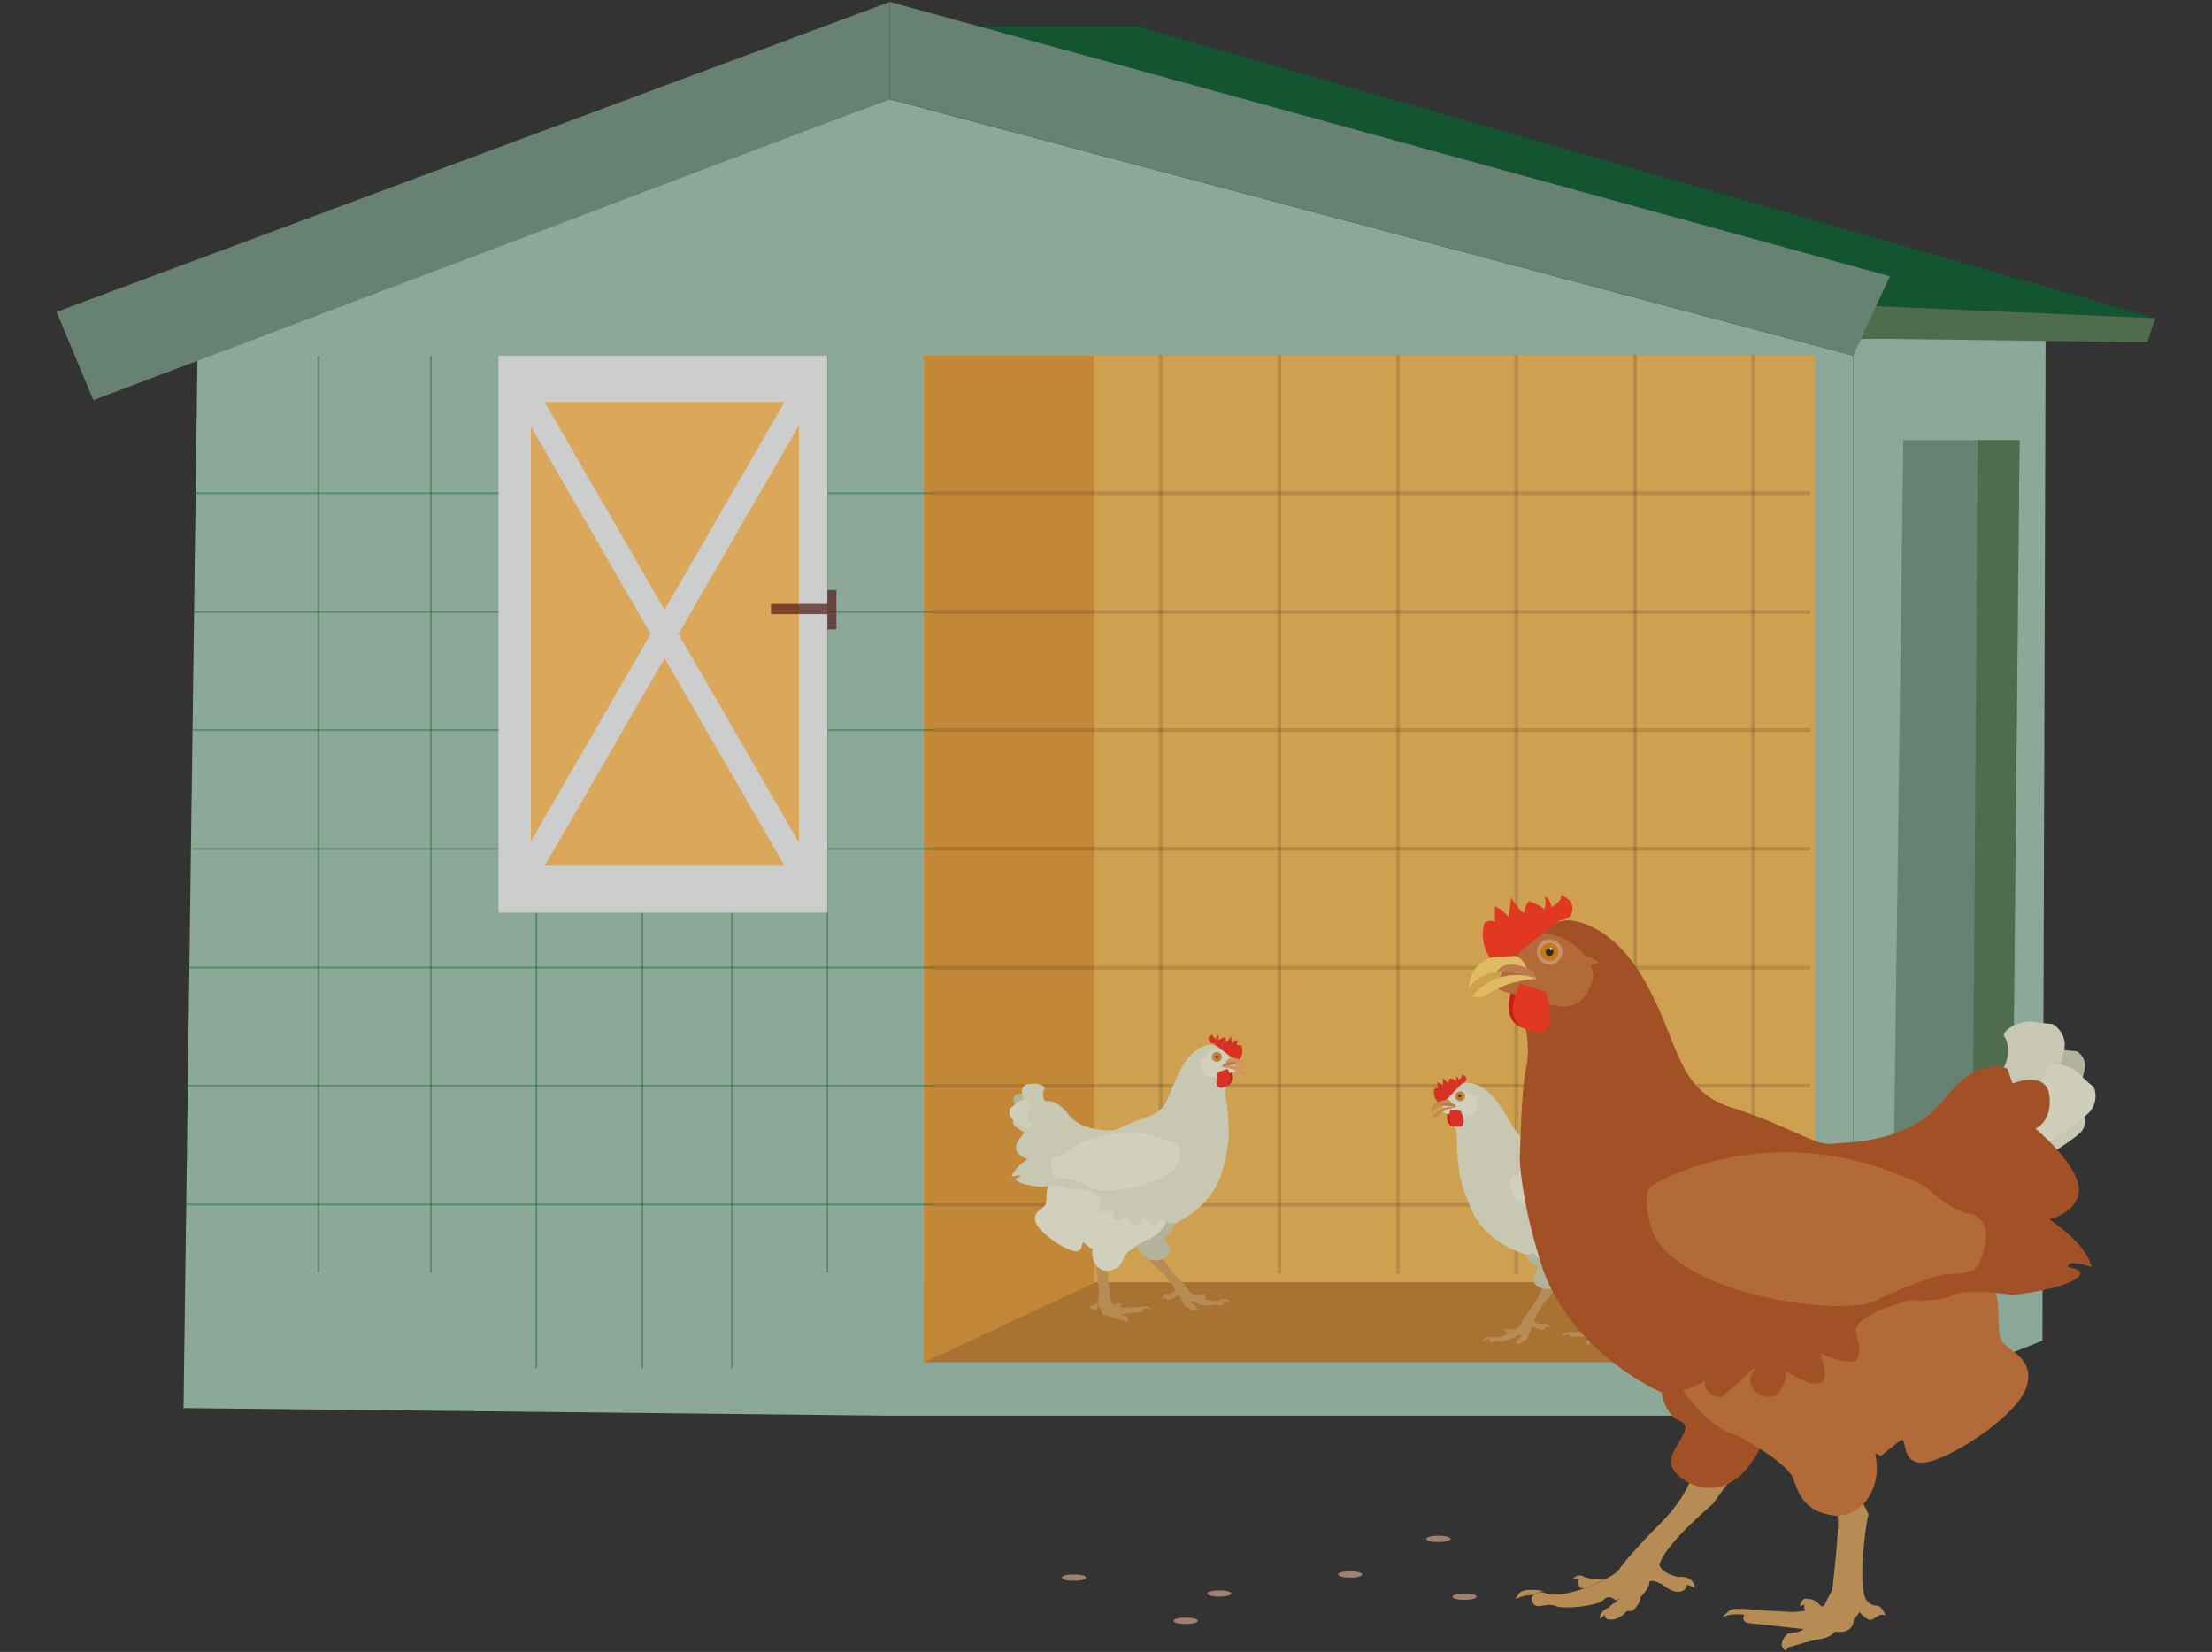 <?xml version="1.0" encoding="utf-8"?>
<!-- Generator: Adobe Illustrator 26.0.3, SVG Export Plug-In . SVG Version: 6.00 Build 0)  -->
<svg version="1.1" id="Layer_1" xmlns="http://www.w3.org/2000/svg" xmlns:xlink="http://www.w3.org/1999/xlink" x="0px" y="0px"
	 viewBox="0 0 348.3 260.1" style="enable-background:new 0 0 348.3 260.1;" xml:space="preserve">
<rect x="0" y="0" width="348.3" height="260.1" fill="#333333" stroke="none"/>
<style type="text/css">
	.st0{opacity:0.96;}
	.st1{opacity:0.78;}
	.st2{fill-rule:evenodd;clip-rule:evenodd;fill:#BD8754;}
	.st3{fill-rule:evenodd;clip-rule:evenodd;fill:#B37C48;}
	.st4{fill-rule:evenodd;clip-rule:evenodd;fill:#AB733E;}
	.st5{fill-rule:evenodd;clip-rule:evenodd;fill:#A16935;}
	.st6{fill-rule:evenodd;clip-rule:evenodd;fill:#C99463;}
	.st7{fill-rule:evenodd;clip-rule:evenodd;fill:#D6A475;}
	.st8{fill-rule:evenodd;clip-rule:evenodd;fill:#AD7C4D;}
	.st9{fill:#D6A475;}
	.st10{fill-rule:evenodd;clip-rule:evenodd;fill:#C48F5E;}
	.st11{fill-rule:evenodd;clip-rule:evenodd;fill:#CF9B6A;}
	.st12{clip-path:url(#SVGID_00000072245634269627431510000003535156851271585681_);}
	.st13{fill-rule:evenodd;clip-rule:evenodd;fill:#F8F7F2;}
	.st14{fill-rule:evenodd;clip-rule:evenodd;fill:#EBEBE6;}
	.st15{fill-rule:evenodd;clip-rule:evenodd;fill:#DBA963;}
	.st16{fill-rule:evenodd;clip-rule:evenodd;fill:#E8B772;}
	.st17{fill-rule:evenodd;clip-rule:evenodd;fill:#C78A34;}
	.st18{fill-rule:evenodd;clip-rule:evenodd;fill:#B8771C;}
	.st19{fill-rule:evenodd;clip-rule:evenodd;fill:#D49C4C;}
	.st20{fill-rule:evenodd;clip-rule:evenodd;fill:#A8680D;}
	.st21{fill-rule:evenodd;clip-rule:evenodd;fill:#F9C985;}
	.st22{fill-rule:evenodd;clip-rule:evenodd;fill:#FEFEFE;}
	.st23{fill-rule:evenodd;clip-rule:evenodd;fill:#FFEE99;}
	.st24{fill-rule:evenodd;clip-rule:evenodd;fill:#FFDF4A;}
	.st25{fill-rule:evenodd;clip-rule:evenodd;fill:#F5B400;}
	.st26{fill-rule:evenodd;clip-rule:evenodd;fill:#FFD542;}
	.st27{fill-rule:evenodd;clip-rule:evenodd;fill:#F2BC33;}
	.st28{fill-rule:evenodd;clip-rule:evenodd;fill:#F5C234;}
	.st29{fill-rule:evenodd;clip-rule:evenodd;fill:#E09F09;}
	.st30{fill-rule:evenodd;clip-rule:evenodd;fill:#F7E8C3;}
	.st31{fill-rule:evenodd;clip-rule:evenodd;fill:#FFCD4A;}
	.st32{fill-rule:evenodd;clip-rule:evenodd;fill:#F0BA3E;}
	.st33{fill-rule:evenodd;clip-rule:evenodd;fill:#F0BF4D;}
	.st34{fill-rule:evenodd;clip-rule:evenodd;fill:#E0A52C;}
	.st35{opacity:0.85;}
	.st36{opacity:0.73;fill:#AFCEC6;}
	.st37{fill:#AFCEC6;}
	.st38{opacity:0.73;fill:#56977B;}
	.st39{fill:#C0DAD3;}
	.st40{opacity:0.73;fill:#C0DAD3;}
	.st41{fill:#0E5938;}
	.st42{opacity:0.73;fill:#006831;enable-background:new    ;}
	.st43{opacity:0.32;fill:#B3DD1B;}
	.st44{opacity:0.54;fill:#7A3100;enable-background:new    ;}
	.st45{opacity:0.79;}
	.st46{fill:#BBC64F;}
	.st47{opacity:0.95;}
	.st48{fill:#251015;}
	.st49{fill:#8A2E20;}
	.st50{fill:#CEE6EF;}
	.st51{fill:#9BBCA9;}
	.st52{opacity:0.8;fill:#FCB040;}
	.st53{fill:#BC7D33;}
	.st54{fill:#DB9537;}
	.st55{fill:#708E7C;}
	.st56{fill:#547751;}
	.st57{fill:#ECE8E5;}
	.st58{fill:#E6E7E8;}
	.st59{opacity:0.22;}
	.st60{fill:none;stroke:#4C2E12;stroke-width:0.25;stroke-miterlimit:10;}
	.st61{opacity:0.38;}
	.st62{fill:#006831;}
	.st63{opacity:0.38;enable-background:new    ;}
	.st64{fill:#CE9B59;}
	.st65{fill:#C9C8AD;}
	.st66{fill:#EBEBD3;}
	.st67{fill:#E0E0C8;}
	.st68{fill:#E9E9D1;}
	.st69{fill:#EAA663;}
	.st70{fill:#D38753;}
	.st71{fill:#E01C12;}
	.st72{fill:#F43122;}
	.st73{fill:#DD915E;}
	.st74{fill:#DB830E;}
	.st75{fill:#35241B;}
	.st76{fill:#FFFFFF;}
	.st77{fill:#DC9C55;}
	.st78{fill:#B28E79;}
	.st79{fill:#B55523;}
	.st80{fill:#C87438;}
	.st81{fill:#FFD16C;}
	.st82{fill:#FF381D;}
	.st83{fill:#E2A074;}
	.st84{opacity:0.73;}
	.st85{fill:#5B1B14;}
</style>
<g class="st35">
	<polygon class="st51" points="140.1,15.6 31.1,56 28.9,221.7 140.1,222.9 	"/>
	<polygon class="st42" points="154.3,4.2 179.2,4.2 339.4,50.1 295,48.2 	"/>
	<polygon class="st51" points="140,15.6 291.8,56 291.8,222.9 140,222.9 	"/>
	<rect x="145.5" y="56" class="st52" width="140.3" height="158.5"/>
	<rect x="145.5" y="201.9" class="st53" width="140.3" height="12.6"/>
	<polygon class="st54" points="145.5,56 172.3,56 172.3,202 145.5,214.5 	"/>
	<polygon class="st55" points="140.1,15.6 140.1,0.3 8.9,49.1 14.7,63 	"/>
	<polygon class="st51" points="321.6,211.1 291.8,222.9 291.8,53.3 322.1,53.3 	"/>
	<polygon class="st55" points="316.7,201.9 297.9,205.3 299.7,69.3 318,69.3 	"/>
	<polygon class="st56" points="311.4,69.3 318,69.3 316.7,201.9 310.5,203 	"/>
	<rect x="80.6" y="69.3" class="st57" width="6.6" height="7.4"/>
	<rect x="80.6" y="119.3" class="st57" width="6.6" height="7.4"/>
	<rect x="122.5" y="92.9" class="st58" width="6.6" height="6.2"/>
	<polygon class="st56" points="339.4,50.1 338.1,53.9 293,53.3 295.4,48.2 	"/>
	<polygon class="st55" points="140.1,0.3 297.6,43.5 291.8,56 140.1,15.6 	"/>
	<g class="st59">
		<rect x="147" y="77.5" class="st60" width="137.9" height="0.3"/>
	</g>
	<g class="st61">
		<rect x="130.1" y="56" class="st62" width="0.3" height="144.4"/>
	</g>
	<g class="st61">
		<rect x="67.7" y="56" class="st62" width="0.3" height="144.4"/>
	</g>
	<g class="st61">
		<rect x="50" y="56" class="st62" width="0.3" height="144.4"/>
	</g>
	<g class="st61">
		<rect x="115.1" y="71" class="st62" width="0.3" height="144.4"/>
	</g>
	<g class="st61">
		<rect x="101" y="71" class="st62" width="0.3" height="144.4"/>
	</g>
	<g class="st61">
		<rect x="84.3" y="71" class="st62" width="0.3" height="144.4"/>
	</g>
	<g class="st59">
		<rect x="182.6" y="56" class="st60" width="0.3" height="142"/>
	</g>
	<g class="st59">
		<rect x="201.3" y="56" class="st60" width="0.3" height="144.4"/>
	</g>
	<g class="st59">
		<rect x="220" y="56" class="st60" width="0.3" height="144.4"/>
	</g>
	<g class="st59">
		<rect x="238.6" y="56" class="st60" width="0.3" height="144.4"/>
	</g>
	<g class="st59">
		<rect x="257.3" y="56" class="st60" width="0.3" height="156.2"/>
	</g>
	<g class="st59">
		<rect x="275.9" y="56" class="st60" width="0.3" height="156.2"/>
	</g>
	<g class="st59">
		<rect x="147" y="96.2" class="st60" width="137.9" height="0.3"/>
	</g>
	<g class="st59">
		<rect x="147" y="114.8" class="st60" width="137.9" height="0.3"/>
	</g>
	<g class="st59">
		<rect x="147" y="133.5" class="st60" width="137.9" height="0.3"/>
	</g>
	<g class="st59">
		<rect x="147" y="152.2" class="st60" width="137.9" height="0.3"/>
	</g>
	<g class="st59">
		<rect x="147" y="170.8" class="st60" width="137.9" height="0.3"/>
	</g>
	<g class="st59">
		<rect x="147" y="189.5" class="st60" width="137.9" height="0.3"/>
	</g>
	<g class="st63">
		<rect x="30.3" y="77.5" class="st62" width="116.7" height="0.3"/>
	</g>
	<g class="st63">
		<rect x="30.3" y="96.2" class="st62" width="116.7" height="0.3"/>
	</g>
	<g class="st63">
		<rect x="30.3" y="114.8" class="st62" width="116.7" height="0.3"/>
	</g>
	<g class="st63">
		<rect x="30.3" y="133.5" class="st62" width="116.7" height="0.3"/>
	</g>
	<g class="st63">
		<rect x="28.9" y="152.2" class="st62" width="118.1" height="0.3"/>
	</g>
	<g class="st63">
		<rect x="28.9" y="170.8" class="st62" width="118.1" height="0.3"/>
	</g>
	<g class="st63">
		<rect x="28.9" y="189.5" class="st62" width="118.1" height="0.3"/>
	</g>
	<g>
		<path class="st64" d="M172.9,199.4c0,0-0.4,0.7-0.3,0.7s0.7,4,0.2,5c0,0,0.5,1.3,1,1.3c0.5,0,1.2-0.6,1.5-0.6
			c0.3,0-0.5-1.3-0.5-1.3s-0.5-4.1-0.3-4.5C174.4,200.1,173.2,199.2,172.9,199.4z"/>
		<path class="st64" d="M172.7,205.1c0,0-0.2,0.4-0.6,0.4c-0.4,0-0.6,0.6-0.6,0.6s0.1-0.1,0.3-0.1c0.2,0,0.5,0.4,0.7,0.2
			c0.3-0.2,0.4-0.4,0.4-0.4L172.7,205.1z"/>
		<path class="st64" d="M175,205.9c0,0,1.3,1.1,1.8,1.2s0.5,0.1,0.5,0.1s0.7,0.6,0.1,1c0,0-0.1-0.2-0.2-0.2c-0.1,0-1.1-0.4-1.8-0.5
			c-0.7-0.1-0.9-0.4-0.9-0.4s-1.1,0.2-1.1-0.8C173.4,205.3,175,205.9,175,205.9z"/>
		<path class="st64" d="M175.2,205.5c0,0,1,0.4,2,0.4c1-0.1,2.5-0.1,2.5-0.1s0.7,0.7-0.2,0.8c-0.8,0.1-3.5,0.4-3.5,0.4
			S173.8,206.4,175.2,205.5z"/>
		<path class="st64" d="M180.9,205.8c0.3,0.3,0.4,0.4,0.4,0.4s-0.4-0.1-0.6-0.2c-0.2,0-1,0-1,0l-0.3-0.3
			C179.3,205.8,180.6,205.6,180.9,205.8z"/>
		<path class="st64" d="M175.4,205.6c0,0,0.5-0.5,0.7-0.4c0.2,0.1,0.5,0.4,0.2,0.7C176,206.1,175.4,205.6,175.4,205.6z"/>
		<path class="st64" d="M176.1,205.2c0,0,0.2-0.1,0.3,0c0.1,0.1,0.3,0.3,0.2,0.4c0,0-0.1-0.1-0.3-0.1
			C176.2,205.5,176.1,205.2,176.1,205.2z"/>
		<path class="st64" d="M183.2,198.2c0,0,0.4,1.1,1.7,2.4s2.2,2.4,2.5,2.8c0.3,0.4,3.4,1.9,4.5,1.3c0,0,0.6,0,0.7,0.3
			s-0.2,0.6-0.5,0.5c-0.3,0-0.6-0.2-1,0c-0.4,0.2-2.5,0-2.8-0.4c-0.3-0.4-0.7,0-0.7,0s-2.2-1.1-2.7-2.3s-3.1-3.4-3.1-3.4l-1.2-1.6
			L183.2,198.2z"/>
		<path class="st64" d="M186.9,203.9c0,0,0.5,1.3,0.9,1.4c0.4,0.1,0.9,0.9,0.3,1s-1-0.5-1-0.5l-0.4,0c0,0-0.5-0.5-0.4-0.8
			c0,0-0.5-0.5-0.5-0.9c0-0.3-0.8,0.1-0.8,0.1s-0.6,0.6-1.2,0.4c-0.5-0.2-0.1-0.8-0.1-0.8s1.3-0.2,1.5-0.8
			C185.2,202.5,186.9,203.9,186.9,203.9z"/>
		<path class="st64" d="M188.3,203.9c0,0,0.9,0.1,1.3-0.1s0.6,0.1,0.6,0.1s-0.4-0.1-0.4,0c0,0.1,0.1,0.6-0.2,0.6
			C189.3,204.5,188.3,203.9,188.3,203.9z"/>
		<path class="st64" d="M192,204.6c0,0,1.2-0.2,1.4,0.1s0.3,0.4,0.3,0.4s-0.6-0.3-0.8-0.2S192,204.6,192,204.6z"/>
		<path class="st64" d="M188,205.7c0,0,0.6,0.1,0.6,0.7c0,0-0.5-0.4-0.7-0.4C187.9,205.9,187.8,205.7,188,205.7z"/>
		<path class="st64" d="M183.9,203.8c0,0-0.4-0.1-0.7,0.2c-0.3,0.3-0.2,0.5-0.2,0.5s0.4-0.2,0.5-0.2s0.5-0.3,0.5-0.3
			C184,203.9,183.9,203.8,183.9,203.8z"/>
		<path class="st65" d="M184.9,192.7c0,0-0.2,1.4-1.2,1.8c-1,0.4,0.7,1.6,0.6,2.5c-0.1,0.9-2.8,2.8-4.8,0c-2-2.8-0.9-4.3-0.9-4.3
			S184.4,190,184.9,192.7z"/>
		<path class="st66" d="M177.5,192c0,0-2.8,3.9-4.9,4.4c0,0-0.7,0-0.8,0.2c0,0-0.6-0.5-1.1-0.9c-0.5-0.4,0,1.4-1.4,1.3
			c-1.5-0.1-5.6-2.8-6.2-4.5s1.1-2.1,1.5-2.8s-0.1-3,0.8-3.4C167.8,185.3,178.2,189,177.5,192z"/>
		<path class="st66" d="M183.6,192.6c0,0-1.4,2.3-3.2,2.7c0,0-3,1.6-3.4,2.6c-0.3,1-0.8,1.9-2.4,2.2c-1.6,0.2-3.2-1.6-2.4-4.1
			l0.9-5.4C173.1,190.7,182.7,189.5,183.6,192.6z"/>
		<path class="st67" d="M162.2,176.4c0,0-0.7-0.3-0.8-1c0,0-0.3-0.3-1.2,0.2c0,0-0.5,0.5-0.6,0.6c-0.1,0.1-0.2,0.7,0.1,1
			s1.7,1.2,1.7,1.2S163.1,177.2,162.2,176.4z"/>
		<path class="st65" d="M162,174.1c0,0-0.4-0.7,0-1.3c0,0-0.1-0.4-1-0.6c0,0-0.7,0.1-0.9,0.1c-0.1,0-0.6,0.4-0.5,0.9s0.6,2,0.6,2
			S162.2,175.4,162,174.1z"/>
		<path class="st67" d="M164.5,173.3c0,0-0.6-1,0-1.9c0,0-0.1-0.7-1.5-0.8c0,0-1.1,0.1-1.3,0.1s-0.9,0.6-0.8,1.4
			c0.1,0.8,0.9,3,0.9,3S164.7,175.2,164.5,173.3z"/>
		<path class="st68" d="M163,174.8c0,0-1.1-0.4-1.2-1.5c0,0-0.5-0.5-1.7,0.3c0,0-0.8,0.8-1,0.9c-0.2,0.1-0.3,1,0.2,1.6
			c0.5,0.6,2.5,1.8,2.5,1.8S164.4,176.1,163,174.8z"/>
		<path class="st67" d="M190.6,164.5c0,0-2.5-0.1-4.6,3.7c-2.1,3.8-1.9,6.5-5.2,7.6c-3.4,1.1-5,2.3-5.9,2.2
			c-0.9-0.1-4.7,0.1-6.8-2.7c-2.1-2.7-3.8-1.8-3.8-1.8l-0.3,0.9c0,0-2-0.8-2.2,0.7c-0.2,1.5,0.8,2,0.8,2s-2.4,1.9-2.6,3.4
			c-0.2,1.5,1.8,2,1.8,2s-2.3,1.5-2.5,2.8c0,0,1.4-0.5,1.4,0c0,0-1.5,0.2-0.3,0.8s3.6,0.8,3.6,0.8s2.7-0.5,3.5,0
			c0.8,0.5,2.6,0.3,2.6,0.3s3.6,0.9,3.2,2c0,0-0.5,1.4,0.1,1.6s2.1-0.5,2.1-0.5s-0.7,1.6,0.1,1.8c0.7,0.2,2-0.7,2-0.7s0.2,2,1.5,1.4
			c1.3-0.6,0.3-1.8,0.3-1.8s1.7,1.6,2.2,1.9c0,0,1.1-0.1,0.9-1c0,0,1.8,1,2.6,0.7c0.9-0.4,5.7-2.9,7.2-7.7c1.2-3.9,1.2-6.2,1.2-6.2
			s-0.1-4.3-0.4-5.2c-0.6-2.3,0.7-4.7,0.7-4.7S195.1,165,190.6,164.5z"/>
		<path class="st66" d="M185.6,180.4c0,0-7.2-4.6-16.4,0c0,0-1.7,1.5-2.5,1.6c-2.1,0.3-0.8,3-0.8,3s0.2,0.7,2.1,0.6
			c0,0,1.8,0.4,4,1.5c2.3,1.1,12.6-0.5,13.6-4.4C186.1,180.7,185.6,180.4,185.6,180.4z"/>
		<path class="st66" d="M193.5,166.6c0,0-0.7-1.9-2.6-1.1c-1.8,0.8-1.9,2.3-1.9,2.3s0.3,2.1,2.2,1.8c1.8-0.3,3.5-1,3.5-1
			S194.5,166.4,193.5,166.6z"/>
		<path class="st66" d="M190.6,167.3c0,0-0.6-1.3-2-0.2c0,0,1.2,0.3,1.4,0.7C190,167.7,190.7,167.8,190.6,167.3z"/>
		<path class="st69" d="M193.7,166.6c0,0,2.5-0.4,2.7,2c0,0-0.9-1.6-3.6-0.7C192.9,167.9,193,166.7,193.7,166.6z"/>
		<path class="st70" d="M192.9,167.9c0,0,1.3-0.4,1.9-0.3c0,0-0.4-1-2.2,0l-0.2,0.4L192.9,167.9z"/>
		<path class="st69" d="M192.4,168c0,0,2.2-1,3.9,1.1c0,0-0.5,0.1-0.7,0C195.3,169,194.4,168.2,192.4,168z"/>
		<path class="st71" d="M193.9,168.9c0,0,0.6,1.7-0.8,2.1l-0.3-1.8L193.9,168.9z"/>
		<path class="st72" d="M193.3,168.3c0,0,1.3,2.2-0.6,2.9c-1.9,0.6-0.9-2.4-0.9-2.4L193.3,168.3z"/>
		<path class="st72" d="M195.2,166.8c0,0,0.7-0.8,0.3-2.1c0,0-0.3-0.3-0.7-0.1v-0.9c0,0-0.5,0.2-0.8,0.6c0,0-0.2-1-0.1-1.2
			c0,0-0.6,0.9-0.8,0.9c0,0-0.1-0.6-0.3-0.7c0,0-0.7,0.2-0.9,0.5c0,0-0.1-0.5,0-0.8c0,0-0.3,0-0.4,0.6c0,0-0.5-0.2-0.6-0.7
			c0,0-0.7,0.2-0.6,0.8c0.1,0.6,0.8,0.6,0.8,0.6l2.7,2.1L195.2,166.8z"/>
		<circle class="st73" cx="191.6" cy="166.4" r="0.8"/>
		<path class="st74" d="M192.2,166.4c0-0.3-0.2-0.5-0.5-0.5c-0.3,0-0.5,0.2-0.5,0.5c0,0.3,0.2,0.5,0.5,0.5
			C191.9,167,192.2,166.7,192.2,166.4z"/>
		<path class="st75" d="M191.8,166.4c0-0.1-0.1-0.2-0.2-0.2c-0.1,0-0.2,0.1-0.2,0.2c0,0.1,0.1,0.2,0.2,0.2
			C191.7,166.6,191.8,166.5,191.8,166.4z"/>
		<path class="st76" d="M191.6,166.2C191.6,166.2,191.6,166.2,191.6,166.2c-0.1-0.1-0.1,0-0.1,0
			C191.5,166.3,191.5,166.3,191.6,166.2C191.6,166.3,191.6,166.3,191.6,166.2z"/>
	</g>
	<g>
		<path class="st64" d="M253.2,202.5c0,0,0.5,0.6,0.4,0.6c-0.1,0-0.1,4.1,0.6,5c0,0-0.3,1.3-0.8,1.4c-0.5,0.1-1.3-0.4-1.6-0.4
			c-0.2,0.1,0.3-1.3,0.3-1.3s-0.1-4.1-0.4-4.5C251.7,203.5,252.8,202.4,253.2,202.5z"/>
		<path class="st64" d="M254.2,208.2c0,0,0.3,0.3,0.6,0.3c0.4,0,0.6,0.5,0.6,0.5s-0.1-0.1-0.3,0c-0.2,0.1-0.4,0.5-0.7,0.3
			c-0.3-0.2-0.5-0.4-0.5-0.4L254.2,208.2z"/>
		<path class="st64" d="M252.1,209.3c0,0-1.1,1.3-1.6,1.4c-0.5,0.2-0.5,0.2-0.5,0.2s-0.6,0.7,0,1c0,0,0.1-0.2,0.2-0.3s1-0.5,1.7-0.7
			s0.8-0.6,0.8-0.6s1.2,0.1,1-0.9C253.5,208.4,252.1,209.3,252.1,209.3z"/>
		<path class="st64" d="M251.8,208.9c0,0-0.9,0.6-2,0.7c-1,0.1-2.5,0.2-2.5,0.2s-0.6,0.8,0.3,0.7c0.8-0.1,3.5-0.1,3.5-0.1
			S253.3,209.6,251.8,208.9z"/>
		<path class="st64" d="M246.2,210c-0.3,0.3-0.4,0.4-0.4,0.4s0.4-0.2,0.6-0.2c0.2-0.1,1-0.1,1-0.1l0.3-0.4
			C247.7,209.7,246.5,209.7,246.2,210z"/>
		<path class="st64" d="M251.6,209c0,0-0.5-0.4-0.7-0.3c-0.2,0.1-0.4,0.5-0.2,0.7C251,209.6,251.6,209,251.6,209z"/>
		<path class="st64" d="M250.9,208.7c0,0-0.3,0-0.3,0c-0.1,0.1-0.2,0.4-0.1,0.5c0,0,0.1-0.1,0.2-0.1
			C250.8,209.1,250.9,208.7,250.9,208.7z"/>
		<path class="st64" d="M242.8,202.8c0,0-0.3,1.2-1.3,2.6c-1.1,1.4-1.9,2.7-2.1,3.2s-3.1,2.4-4.3,1.9c0,0-0.6,0.1-0.6,0.4
			c0,0.3,0.2,0.5,0.5,0.4c0.3-0.1,0.6-0.3,1-0.1s2.4-0.4,2.7-0.8c0.3-0.4,0.7-0.1,0.7-0.1s2-1.4,2.3-2.7c0.3-1.3,2.6-3.8,2.6-3.8
			l0.9-1.8L242.8,202.8z"/>
		<path class="st64" d="M240,209c0,0-0.3,1.4-0.7,1.6c-0.3,0.2-0.8,1-0.2,1c0.6,0,0.9-0.6,0.9-0.6l0.4-0.1c0,0,0.4-0.5,0.3-0.9
			c0,0,0.5-0.6,0.4-0.9s0.8,0,0.8,0s0.7,0.5,1.2,0.2c0.5-0.3,0-0.8,0-0.8s-1.3,0-1.6-0.6C241.4,207.3,240,209,240,209z"/>
		<path class="st64" d="M238.6,209.2c0,0-0.9,0.2-1.3,0.1c-0.4-0.1-0.6,0.2-0.6,0.2s0.3-0.1,0.4-0.1c0,0.1,0,0.6,0.3,0.5
			C237.7,209.9,238.6,209.2,238.6,209.2z"/>
		<path class="st64" d="M235,210.5c0,0-1.2,0-1.4,0.4c-0.2,0.4-0.2,0.4-0.2,0.4s0.6-0.3,0.8-0.4S235,210.5,235,210.5z"/>
		<path class="st64" d="M239.2,210.9c0,0-0.6,0.2-0.5,0.8c0,0,0.5-0.5,0.6-0.5C239.3,211.1,239.4,210.9,239.2,210.9z"/>
		<path class="st64" d="M243,208.5c0,0,0.4-0.2,0.7,0.1c0.3,0.2,0.3,0.4,0.3,0.4s-0.4-0.1-0.5-0.1c-0.1,0-0.6-0.2-0.6-0.3
			C242.9,208.5,243,208.5,243,208.5z"/>
		<path class="st65" d="M240.3,197.6c0,0,0.4,1.3,1.4,1.6c1,0.2-0.4,1.7-0.2,2.6c0.2,0.9,3.2,2.4,4.7-0.7c1.5-3.1,0.3-4.4,0.3-4.4
			S240.4,194.9,240.3,197.6z"/>
		<path class="st66" d="M247.5,195.8c0,0,3.4,3.4,5.5,3.6c0,0,0.7-0.1,0.8,0.1c0,0,0.5-0.6,1-1.1c0.4-0.5,0.2,1.4,1.6,1.1
			c1.4-0.3,5.1-3.6,5.4-5.4c0.3-1.8-1.4-1.9-1.9-2.5c-0.5-0.6-0.3-3-1.2-3.2C256.2,187.8,246.4,193,247.5,195.8z"/>
		<path class="st66" d="M241.6,197.4c0,0,1.8,2,3.6,2.2c0,0,3.2,1.1,3.7,2.1c0.5,1,1,1.8,2.7,1.8s2.9-2.1,1.8-4.4l-1.7-5.2
			C251.7,193.9,242,194.2,241.6,197.4z"/>
		<path class="st67" d="M260.4,178.2c0,0,0.7-0.4,0.6-1.1c0,0,0.3-0.3,1.2,0c0,0,0.6,0.4,0.7,0.5s0.3,0.6,0,1
			c-0.3,0.4-1.5,1.4-1.5,1.4S259.6,179.2,260.4,178.2z"/>
		<path class="st65" d="M260.3,175.9c0,0,0.3-0.7-0.2-1.3c0,0,0-0.4,0.9-0.7c0,0,0.8,0,0.9,0c0.1,0,0.6,0.3,0.7,0.8
			c0,0.5-0.3,2-0.3,2S260.3,177.2,260.3,175.9z"/>
		<path class="st67" d="M257.7,175.5c0,0,0.5-1.1-0.3-1.9c0,0,0-0.7,1.4-1.1c0,0,1.1,0,1.3-0.1c0.2,0,0.9,0.4,1,1.2
			c0,0.8-0.5,3.1-0.5,3.1S257.7,177.4,257.7,175.5z"/>
		<path class="st68" d="M259.3,176.7c0,0,1-0.6,0.9-1.7c0,0,0.4-0.5,1.8,0c0,0,0.9,0.7,1.1,0.8c0.2,0.1,0.5,0.9,0,1.6
			c-0.4,0.6-2.2,2.2-2.2,2.2S258.2,178.2,259.3,176.7z"/>
		<path class="st67" d="M230.6,170.5c0,0,2.5-0.5,5.1,2.9c2.6,3.4,2.8,6.2,6.3,6.7s5.3,1.5,6.2,1.3c0.9-0.2,4.6-0.6,6.3-3.6
			c1.7-3,3.5-2.3,3.5-2.3l0.4,0.8c0,0,1.9-1.1,2.3,0.4s-0.5,2.1-0.5,2.1s2.6,1.6,3.1,3c0.4,1.5-1.4,2.2-1.4,2.2s2.5,1.1,2.9,2.4
			c0,0-1.5-0.3-1.4,0.2c0,0,1.5,0,0.4,0.8c-1.1,0.8-3.5,1.3-3.5,1.3s-2.7-0.1-3.5,0.5s-2.5,0.7-2.5,0.7s-3.4,1.4-2.9,2.5
			c0,0,0.7,1.4,0.1,1.6c-0.5,0.3-2.1-0.2-2.1-0.2s0.9,1.5,0.2,1.8c-0.7,0.3-2-0.4-2-0.4s0.1,2-1.3,1.6c-1.4-0.4-0.6-1.7-0.6-1.7
			s-1.4,1.9-1.9,2.2c0,0-1.1,0.1-1.1-0.8c0,0-1.6,1.3-2.5,1c-0.9-0.2-6.1-2-8.3-6.6c-1.7-3.7-2.1-6-2.1-6s-0.5-4.3-0.4-5.2
			c0.2-2.4-1.4-4.6-1.4-4.6S226.2,171.7,230.6,170.5z"/>
		<path class="st66" d="M237.9,185.6c0,0,6.5-5.6,16.2-2.4c0,0,1.9,1.2,2.7,1.2c2.1,0,1.2,2.9,1.2,2.9s-0.1,0.7-2,0.9
			c0,0-1.7,0.7-3.8,2.1c-2.1,1.5-12.5,1.3-14.1-2.4C237.4,186,237.9,185.6,237.9,185.6z"/>
		<path class="st66" d="M228,173.1c0,0,0.5-2,2.4-1.5c1.9,0.5,2.3,2,2.3,2s0,2.2-1.9,2.1c-1.8-0.1-3.6-0.5-3.6-0.5
			S227,173,228,173.1z"/>
		<path class="st66" d="M231,173.3c0,0,0.4-1.4,1.9-0.5c0,0-1.1,0.4-1.3,0.9C231.6,173.7,231,173.8,231,173.3z"/>
		<path class="st77" d="M227.8,173.1c0,0-2.6,0-2.4,2.3c0,0,0.6-1.8,3.4-1.3C228.8,174.2,228.5,173.1,227.8,173.1z"/>
		<path class="st70" d="M228.8,174.2c0,0-1.4-0.2-1.9,0c0,0,0.3-1,2.2-0.3l0.2,0.4L228.8,174.2z"/>
		<path class="st77" d="M229.3,174.3c0,0-2.3-0.6-3.7,1.6c0,0,0.5,0.1,0.7-0.1S227.3,174.7,229.3,174.3z"/>
		<path class="st71" d="M227.9,175.4c0,0-0.4,1.8,1.1,2l0-1.8L227.9,175.4z"/>
		<path class="st72" d="M228.4,174.7c0,0-1,2.4,1,2.7c2,0.3,0.6-2.5,0.6-2.5L228.4,174.7z"/>
		<path class="st72" d="M226.4,173.5c0,0-0.8-0.7-0.6-2c0,0,0.2-0.3,0.6-0.2l-0.1-0.9c0,0,0.5,0.1,0.9,0.5c0,0,0-1,0-1.2
			c0,0,0.7,0.8,0.9,0.8c0,0,0-0.6,0.2-0.7c0,0,0.7,0.1,1,0.4c0,0,0.1-0.5-0.1-0.7c0,0,0.3-0.1,0.5,0.5c0,0,0.5-0.3,0.5-0.8
			c0,0,0.7,0.1,0.7,0.7s-0.7,0.7-0.7,0.7l-2.4,2.5L226.4,173.5z"/>
		<circle class="st73" cx="229.9" cy="172.6" r="0.8"/>
		<path class="st74" d="M229.3,172.7c0-0.3,0.2-0.6,0.5-0.6s0.6,0.2,0.6,0.5c0,0.3-0.2,0.6-0.5,0.6S229.4,173,229.3,172.7z"/>
		<path class="st75" d="M229.6,172.6c0-0.1,0.1-0.2,0.2-0.3c0.1,0,0.2,0.1,0.3,0.2c0,0.1-0.1,0.2-0.2,0.3
			C229.8,172.8,229.7,172.7,229.6,172.6z"/>
		<path class="st76" d="M229.8,172.4C229.8,172.4,229.9,172.3,229.8,172.4c0.1-0.1,0.1-0.1,0.1,0C230,172.4,230,172.5,229.8,172.4
			C229.9,172.5,229.8,172.5,229.8,172.4z"/>
	</g>
	<path class="st78" d="M228.7,251.4c0,0.3,0.8,0.5,1.9,0.5c1,0,1.9-0.2,1.9-0.5c0-0.3-0.8-0.5-1.9-0.5
		C229.6,250.9,228.7,251.1,228.7,251.4z"/>
	<ellipse class="st78" cx="212.6" cy="247.9" rx="1.9" ry="0.5"/>
	<path class="st78" d="M224.6,242.3c0,0.3,0.8,0.5,1.9,0.5c1,0,1.9-0.2,1.9-0.5c0-0.3-0.8-0.5-1.9-0.5
		C225.5,241.8,224.6,242,224.6,242.3z"/>
	<path class="st78" d="M184.8,255.2c0,0.3,0.8,0.5,1.9,0.5c1,0,1.9-0.2,1.9-0.5s-0.8-0.5-1.9-0.5
		C185.6,254.7,184.8,254.9,184.8,255.2z"/>
	<ellipse class="st78" cx="192" cy="250.9" rx="1.9" ry="0.5"/>
	<path class="st78" d="M167.2,248.4c0,0.3,0.8,0.5,1.9,0.5c1,0,1.9-0.2,1.9-0.5s-0.8-0.5-1.9-0.5C168,247.9,167.2,248.1,167.2,248.4
		z"/>
	<g>
		<path class="st64" d="M293.4,236.8c0,0,1,1.8,0.8,1.8s-1.8,10.6-0.4,13.2c0,0-1.2,3.4-2.7,3.4c-1.2,0.1-3.3-1.6-3.9-1.5
			c-0.7,0.1,1.3-3.3,1.3-3.3s1.3-10.7,0.8-11.8C289.2,238.6,292.4,236.2,293.4,236.8z"/>
		<path class="st64" d="M293.8,251.8c0,0,0.6,1,1.6,1c1,0,1.5,1.6,1.5,1.6s-0.3-0.3-0.9-0.1s-1.2,1.1-2,0.6
			c-0.8-0.5-1.2-1.1-1.2-1.1L293.8,251.8z"/>
		<path class="st64" d="M287.7,253.9c0,0-3.3,2.8-4.8,3.1c-1.4,0.2-1.4,0.2-1.4,0.2s-1.9,1.7-0.3,2.7c0,0,0.3-0.6,0.6-0.6
			s2.8-0.9,4.7-1.2s2.4-1.2,2.4-1.2s3,0.6,3-2C291.9,252.3,287.7,253.9,287.7,253.9z"/>
		<path class="st64" d="M287.2,252.8c0,0-2.7,1.1-5.4,1c-2.7-0.2-6.6-0.3-6.6-0.3s-1.8,1.9,0.4,2.1c2.2,0.2,9.2,1,9.2,1
			S290.9,255.1,287.2,252.8z"/>
		<path class="st64" d="M272.3,253.6c-0.8,0.7-1.1,1-1.1,1s1.1-0.4,1.7-0.4c0.6-0.1,2.6,0.1,2.6,0.1l0.9-0.8
			C276.3,253.5,273,253,272.3,253.6z"/>
		<path class="st64" d="M286.8,252.9c0,0-1.3-1.3-1.8-1.1s-1.3,1-0.7,1.8C285,254.3,286.8,252.9,286.8,252.9z"/>
		<path class="st64" d="M284.9,251.8c0,0-0.6-0.2-0.9,0c-0.3,0.2-0.7,0.9-0.5,1.2c0,0,0.2-0.4,0.7-0.3
			C284.5,252.8,284.9,251.8,284.9,251.8z"/>
		<path class="st64" d="M266,233.5c0,0-1.1,2.9-4.5,6.3s-5.9,6.3-6.7,7.5c-0.8,1.1-8.9,5-11.8,3.4c0,0-1.6,0.1-1.8,0.8
			s0.4,1.5,1.2,1.4c0.8-0.1,1.7-0.4,2.7,0c1,0.5,6.5,0,7.4-1c0.9-1,1.9,0.1,1.9,0.1s5.8-3,7.1-6.2c1.3-3.2,8.2-9,8.2-9l3.1-4.3
			L266,233.5z"/>
		<path class="st64" d="M256.5,248.6c0,0-1.4,3.4-2.3,3.8s-2.4,2.4-0.8,2.6s2.7-1.3,2.7-1.3l1-0.1c0,0,1.3-1.2,1.2-2.1
			c0,0,1.4-1.4,1.4-2.3c0-0.8,2.1,0.3,2.1,0.3s1.7,1.6,3.1,1s0.3-2,0.3-2s-3.4-0.4-3.9-2.1C260.8,244.7,256.5,248.6,256.5,248.6z"/>
		<path class="st64" d="M252.8,248.6c0,0-2.5,0.2-3.5-0.4c-1-0.5-1.6,0.4-1.6,0.4s0.9-0.2,0.9,0c0,0.2-0.3,1.5,0.6,1.5
			C250.2,250,252.8,248.6,252.8,248.6z"/>
		<path class="st64" d="M243,250.5c0,0-3.1-0.6-3.8,0.4s-0.7,0.9-0.7,0.9s1.7-0.7,2.2-0.6C241.3,251.2,243,250.5,243,250.5z"/>
		<path class="st64" d="M253.6,253.1c0,0-1.7,0.2-1.7,1.8c0,0,1.4-1.2,1.8-1.2C253.7,253.8,254,253.4,253.6,253.1z"/>
		<path class="st64" d="M264.4,248.3c0,0,1.1-0.2,1.9,0.5c0.8,0.8,0.5,1.2,0.5,1.2s-1-0.5-1.3-0.5c-0.4,0-1.4-0.7-1.3-0.9
			C264.1,248.5,264.4,248.3,264.4,248.3z"/>
		<path class="st79" d="M261.6,219.1c0,0,0.5,3.7,3,4.7c2.5,1-1.8,4.2-1.5,6.6c0.2,2.4,7.4,7.4,12.6,0c5.2-7.4,2.4-11.3,2.4-11.3
			S263,212.1,261.6,219.1z"/>
		<path class="st80" d="M281.1,217.2c0,0,7.4,10.3,13,11.6c0,0,1.9,0,2,0.5c0,0,1.6-1.3,3-2.4c1.4-1.2-0.1,3.7,3.8,3.4
			c3.9-0.3,14.7-7.3,16.2-11.9c1.4-4.6-2.8-5.5-3.9-7.3c-1.1-1.8,0.3-7.9-2-8.9C306.7,199.5,279.3,209.4,281.1,217.2z"/>
		<path class="st80" d="M265,218.9c0,0,3.8,5.9,8.5,7.1c0,0,8,4.2,8.9,6.9s2,5.1,6.2,5.7c4.3,0.6,8.4-4.3,6.4-10.8l-2.4-14.1
			C292.6,213.7,267.3,210.7,265,218.9z"/>
		<path class="st67" d="M321.3,176.1c0,0,1.9-0.7,2-2.7c0,0,0.9-0.8,3,0.5c0,0,1.4,1.4,1.7,1.6c0.3,0.2,0.6,1.7-0.3,2.7
			s-4.4,3.2-4.4,3.2S318.9,178.4,321.3,176.1z"/>
		<path class="st65" d="M321.9,170.2c0,0,1.1-1.8,0-3.4c0,0,0.2-1.2,2.7-1.5c0,0,2,0.2,2.3,0.2s1.5,1,1.4,2.4
			c-0.1,1.4-1.5,5.2-1.5,5.2S321.4,173.5,321.9,170.2z"/>
		<path class="st67" d="M315.5,168.1c0,0,1.6-2.6,0-5.1c0,0,0.3-1.7,4-2.2c0,0,3,0.4,3.5,0.4s2.3,1.5,2.1,3.6
			c-0.2,2.1-2.4,7.8-2.4,7.8S314.7,173,315.5,168.1z"/>
		<path class="st68" d="M319.2,171.9c0,0,2.9-1.1,3.1-4c0,0,1.3-1.2,4.6,0.7c0,0,2.1,2.1,2.6,2.4s0.9,2.6-0.5,4.1s-6.6,4.8-6.6,4.8
			S315.6,175.4,319.2,171.9z"/>
		<path class="st79" d="M246.8,144.9c0,0,6.6-0.3,12.2,9.6c5.6,9.9,4.9,17.1,13.7,19.9c8.8,2.8,13.2,6,15.6,5.7
			c2.4-0.3,12.3,0.1,17.9-7.1c5.6-7.2,9.9-4.7,9.9-4.7l0.8,2.3c0,0,5.3-2.2,5.8,1.9c0.5,4.1-2.2,5.2-2.2,5.2s6.2,5.1,6.8,9.1
			c0.5,4-4.6,5.2-4.6,5.2s6,3.9,6.6,7.5c0,0-3.7-1.4-3.7,0c0,0,3.9,0.5,0.7,2.2c-3.3,1.6-9.5,2.2-9.5,2.2s-7.1-1.2-9.2,0
			c-2.2,1.2-6.8,0.8-6.8,0.8s-9.5,2.3-8.5,5.3c0,0,1.2,3.8-0.3,4.3s-5.4-1.2-5.4-1.2s1.8,4.2-0.1,4.7c-1.9,0.5-5.2-1.9-5.2-1.9
			s-0.4,5.3-3.9,3.8s-0.8-4.7-0.8-4.7s-4.5,4.3-5.7,5c0,0-2.8-0.3-2.4-2.6c0,0-4.6,2.7-6.9,1.8c-2.3-0.9-15-7.5-19-20.4
			c-3.2-10.2-3.3-16.4-3.3-16.4s0.3-11.3,0.9-13.8c1.5-6.1-1.9-12.5-1.9-12.5S234.8,146.2,246.8,144.9z"/>
		<path class="st80" d="M259.9,186.8c0,0,18.9-12.1,43.2,0c0,0,4.5,4,6.5,4.2c5.5,0.7,2,8,2,8s-0.4,1.8-5.4,1.6
			c0,0-4.6,1.1-10.6,4.1c-6,3-33.1-1.3-35.7-11.7C258.5,187.6,259.9,186.8,259.9,186.8z"/>
		<path class="st80" d="M239,150.5c0,0,1.9-5,6.8-2.9c4.8,2.1,5.1,6.1,5.1,6.1s-0.9,5.6-5.7,4.7c-4.8-0.9-9.2-2.6-9.2-2.6
			S236.3,150,239,150.5z"/>
		<path class="st80" d="M246.6,152.2c0,0,1.6-3.5,5.2-0.6c0,0-3,0.7-3.7,1.8C248.1,153.4,246.4,153.4,246.6,152.2z"/>
		<path class="st81" d="M238.4,150.5c0,0-6.7-1.1-7.1,5.1c0,0,2.3-4.3,9.4-1.9C240.7,153.7,240.3,150.7,238.4,150.5z"/>
		<path class="st70" d="M240.7,153.7c0,0-3.5-1-5-0.7c0,0,1.2-2.6,5.8,0l0.4,1.1L240.7,153.7z"/>
		<path class="st81" d="M242,154.1c0,0-5.7-2.5-10.2,2.8c0,0,1.2,0.3,1.9,0C234.3,156.6,236.6,154.5,242,154.1z"/>
		<path class="st71" d="M237.9,156.4c0,0-1.6,4.5,2.1,5.5l0.7-4.6L237.9,156.4z"/>
		<path class="st82" d="M239.4,154.9c0,0-3.5,5.9,1.6,7.5c5.1,1.6,2.4-6.2,2.4-6.2L239.4,154.9z"/>
		<path class="st82" d="M234.6,150.8c0,0-1.7-2.1-0.9-5.4c0,0,0.8-0.8,1.7-0.2v-2.5c0,0,1.4,0.6,2.1,1.7c0,0,0.5-2.7,0.4-3.1
			c0,0,1.5,2.4,2.1,2.4c0,0,0.2-1.5,0.8-1.8c0,0,1.8,0.6,2.4,1.3c0,0,0.4-1.4,0-2c0,0,0.8,0,1.1,1.6c0,0,1.4-0.6,1.6-1.8
			c0,0,1.8,0.5,1.7,2.2c-0.1,1.7-2,1.7-2,1.7l-7.1,5.6L234.6,150.8z"/>
		<circle class="st83" cx="244" cy="149.9" r="2"/>
		<circle class="st74" cx="244" cy="149.9" r="1.4"/>
		<circle class="st75" cx="244" cy="149.9" r="0.6"/>
		<circle class="st76" cx="244.2" cy="149.4" r="0.2"/>
	</g>
	<rect x="78.5" y="56" class="st58" width="51.8" height="87.7"/>
	<rect x="83.6" y="63.3" class="st52" width="42.2" height="73"/>
	
		<rect x="102.8" y="57.7" transform="matrix(0.866 -0.5 0.5 0.866 -35.911 65.761)" class="st58" width="3.8" height="84.3"/>
	
		<rect x="62.6" y="97.9" transform="matrix(0.5 -0.866 0.866 0.5 -34.113 140.554)" class="st58" width="84.3" height="3.8"/>
	<g class="st84">
		<rect x="130.3" y="92.9" class="st85" width="1.4" height="6.2"/>
		<rect x="121.4" y="95.1" class="st85" width="9.7" height="1.6"/>
	</g>
</g>
</svg>
